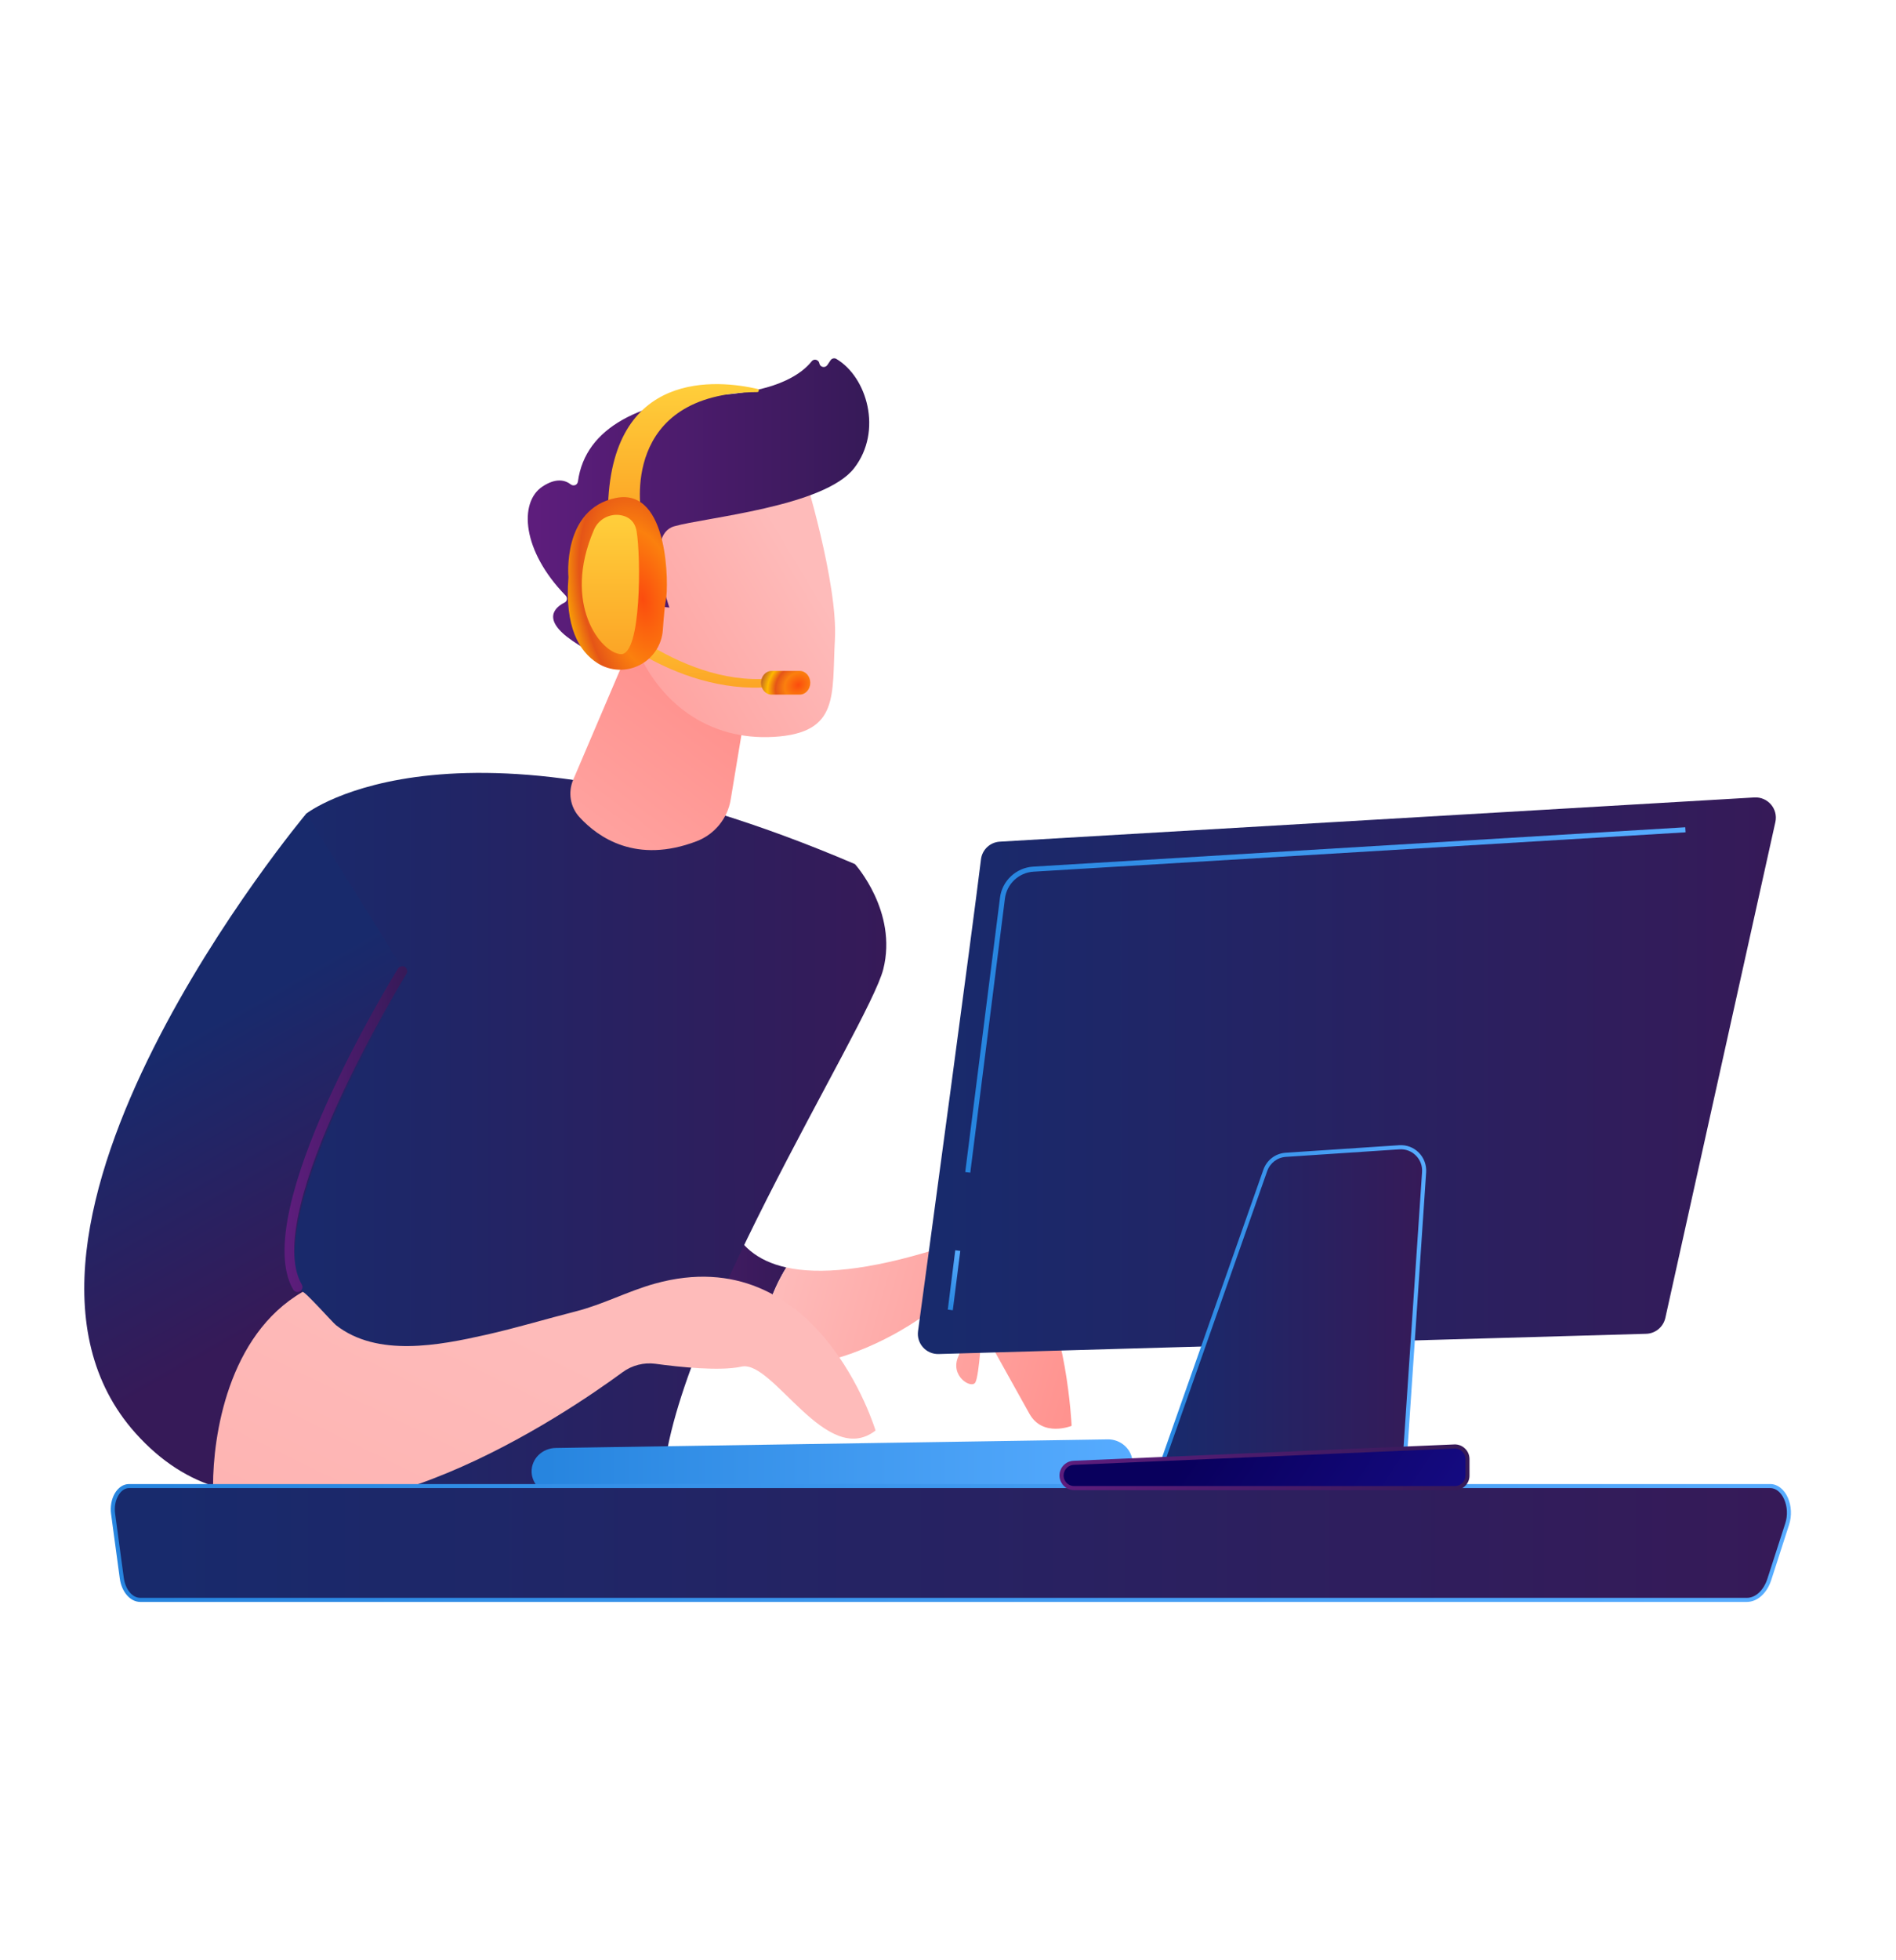 <svg width="90" height="93" viewBox="0 0 90 93" fill="none" xmlns="http://www.w3.org/2000/svg">
<path d="M37.326 60.132C31.613 58.872 35.917 50.395 36.119 50.069L25.88 53.663C25.88 53.663 24.966 58.59 31.337 63.127C32.948 64.274 34.579 64.77 36.119 64.871C36.015 62.89 36.6 61.311 37.326 60.132Z" fill="url(#paint0_linear_223_266)"/>
<path d="M48.957 60.524C47.279 58.471 44.492 59.252 44.492 59.252C41.171 60.287 38.879 60.475 37.326 60.132C36.599 61.308 36.014 62.89 36.118 64.868C39.444 65.087 42.333 63.455 43.641 62.567C44.111 62.247 44.754 62.351 45.086 62.812C45.423 63.279 45.714 63.873 45.495 64.346C45.065 65.28 46.112 65.914 46.299 65.585C46.486 65.254 46.61 63.017 46.61 63.017C46.61 63.017 48.23 65.946 48.867 67.076C49.504 68.206 50.868 67.646 50.868 67.646C50.868 67.646 50.634 62.576 48.957 60.524Z" fill="url(#paint1_linear_223_266)"/>
<path d="M14.537 38.602C14.537 38.602 21.726 32.938 40.583 40.995C40.583 40.995 42.621 43.243 41.927 45.984C41.232 48.725 31.411 63.977 31.46 70.817C31.46 70.817 24.366 75.677 14.471 72.022C14.468 72.022 10.014 54.257 14.537 38.602Z" fill="url(#paint2_linear_223_266)"/>
<path d="M29.791 30.943L27.211 36.988C26.954 37.587 27.064 38.285 27.505 38.766C28.396 39.738 30.206 41.003 33.068 39.911C33.919 39.585 34.538 38.833 34.685 37.933L35.784 31.306L29.791 30.943Z" fill="url(#paint3_linear_223_266)"/>
<path d="M14.361 61.293C12.28 57.719 19.334 46.304 19.334 46.304L14.537 38.602C14.537 38.602 -2.101 58.474 6.437 67.998C7.662 69.364 8.994 70.18 10.375 70.581C10.718 65.606 12.77 62.766 14.361 61.293Z" fill="url(#paint4_linear_223_266)"/>
<path d="M14.188 61.288C14.087 61.316 13.975 61.276 13.917 61.181C11.79 57.526 18.601 46.422 18.892 45.95C18.962 45.84 19.106 45.806 19.218 45.872C19.328 45.941 19.362 46.085 19.296 46.197C19.227 46.31 12.341 57.532 14.326 60.942C14.393 61.054 14.352 61.198 14.24 61.264C14.226 61.276 14.206 61.282 14.188 61.288Z" fill="url(#paint5_linear_223_266)"/>
<path d="M31.089 60.898C29.812 61.253 28.624 61.887 27.342 62.213C25.918 62.576 24.508 63.003 23.076 63.325C20.844 63.827 17.91 64.404 15.95 62.87C15.786 62.74 14.457 61.239 14.362 61.293C10.805 63.349 10.113 68.154 10.113 70.483C16.599 74.031 26.803 67.122 29.55 65.104C30.002 64.772 30.561 64.628 31.118 64.703C32.242 64.856 34.179 65.064 35.199 64.836C36.693 64.499 39.226 69.679 41.561 67.868C41.561 67.868 38.831 58.751 31.089 60.898Z" fill="url(#paint6_linear_223_266)"/>
<path d="M38.151 22.399C38.151 22.399 39.779 27.674 39.632 30.332C39.485 32.99 39.863 34.766 36.75 34.959C33.636 35.149 31.233 33.342 30.134 30.554C30.134 30.554 28.402 26.256 29.076 24.651C29.754 23.048 38.151 22.399 38.151 22.399Z" fill="url(#paint7_linear_223_266)"/>
<path d="M31.388 28.781L31.774 28.825C31.774 28.825 30.547 25.386 32.008 24.968C33.469 24.55 39.131 24.04 40.546 22.209C41.91 20.445 41.154 17.883 39.696 17.026C39.603 16.972 39.482 17.006 39.425 17.093L39.272 17.32C39.165 17.476 38.926 17.424 38.894 17.24C38.865 17.064 38.638 17 38.528 17.142C38.096 17.689 37.001 18.534 34.291 18.727C30.446 19.001 27.785 20.249 27.433 22.846C27.41 23.011 27.226 23.083 27.093 22.982C26.834 22.78 26.399 22.653 25.747 23.085C24.614 23.841 24.787 26.144 26.848 28.254C26.946 28.355 26.926 28.522 26.802 28.585C26.361 28.807 25.678 29.375 27.171 30.401C28.699 31.451 29.67 31.462 30.045 31.41C30.146 31.396 30.221 31.315 30.227 31.214L30.342 28.891C30.348 28.77 30.454 28.68 30.573 28.695L31.388 28.781Z" fill="url(#paint8_linear_223_266)"/>
<path d="M31.432 29.274C31.432 29.274 30.953 25.968 29.414 26.706C27.872 27.447 29.76 30.39 30.904 30.64L31.432 29.274Z" fill="url(#paint9_linear_223_266)"/>
<path d="M26.37 70.921C26.39 70.921 26.41 70.921 26.43 70.921L52.609 70.515C53.255 70.506 53.771 69.999 53.76 69.385C53.748 68.771 53.209 68.269 52.563 68.289L26.384 68.696C25.736 68.704 25.223 69.212 25.234 69.826C25.248 70.422 25.75 70.901 26.37 70.921Z" fill="url(#paint10_linear_223_266)"/>
<path d="M36.56 32.595C31.896 32.99 28.079 29.338 28.053 29.283V28.459C28.079 28.51 32.1 32.569 36.534 32.194L36.56 32.595Z" fill="url(#paint11_linear_223_266)"/>
<path d="M38.462 32.393C38.462 32.704 38.237 32.955 37.961 32.955H36.626C36.349 32.955 36.124 32.704 36.124 32.393C36.124 32.082 36.349 31.831 36.626 31.831H37.961C38.237 31.831 38.462 32.082 38.462 32.393Z" fill="url(#paint12_radial_223_266)"/>
<path d="M30.437 24.319C30.437 24.319 29.37 18.635 35.943 18.603C36.035 18.603 36.049 18.473 35.96 18.453C34.161 18.038 28.935 17.424 28.857 24.244C29.858 24.605 30.437 24.319 30.437 24.319Z" fill="url(#paint13_linear_223_266)"/>
<path d="M29.232 23.625C26.67 24.146 26.984 27.386 26.984 27.386C26.799 29.738 27.485 30.906 28.364 31.462C28.967 31.843 29.722 31.877 30.356 31.557C30.991 31.237 31.411 30.606 31.463 29.897C31.509 29.257 31.564 28.649 31.613 28.433C31.731 27.908 31.795 23.103 29.232 23.625Z" fill="url(#paint14_radial_223_266)"/>
<path d="M29.469 24.443C28.935 24.351 28.411 24.633 28.197 25.129C26.664 28.68 28.546 30.989 29.471 31.035C30.446 31.087 30.426 26.403 30.218 25.201C30.129 24.703 29.809 24.504 29.469 24.443Z" fill="url(#paint15_linear_223_266)"/>
<path d="M5.367 71.814C5.324 71.491 5.381 71.157 5.528 70.903C5.675 70.649 5.892 70.502 6.122 70.502H84.028C84.331 70.502 84.614 70.724 84.775 71.087C84.939 71.454 84.959 71.912 84.833 72.304L83.988 74.921C83.795 75.521 83.377 75.904 82.916 75.904H6.658C6.229 75.904 5.86 75.469 5.779 74.866L5.367 71.814Z" fill="url(#paint16_linear_223_266)"/>
<path d="M82.919 76H6.659C6.183 76 5.771 75.527 5.685 74.879L5.273 71.829C5.226 71.483 5.29 71.129 5.445 70.858C5.61 70.572 5.858 70.408 6.123 70.408H84.029C84.372 70.408 84.683 70.647 84.865 71.051C85.038 71.44 85.061 71.918 84.925 72.336L84.081 74.954C83.876 75.588 83.421 76 82.919 76ZM5.463 71.803L5.875 74.853C5.95 75.406 6.279 75.807 6.659 75.807H82.919C83.337 75.807 83.721 75.447 83.899 74.89L84.744 72.273C84.865 71.901 84.845 71.472 84.689 71.126C84.542 70.794 84.294 70.598 84.029 70.598H6.126C5.93 70.598 5.745 70.728 5.616 70.95C5.477 71.189 5.422 71.498 5.463 71.803Z" fill="url(#paint17_linear_223_266)"/>
<path d="M46.565 40.773C46.124 44.367 44.146 58.979 43.578 63.153C43.498 63.741 43.965 64.257 44.559 64.239L78.14 63.279C78.578 63.268 78.953 62.957 79.051 62.527L84.274 39C84.412 38.377 83.916 37.798 83.279 37.833L47.461 39.931C46.997 39.957 46.62 40.311 46.565 40.773Z" fill="url(#paint18_linear_223_266)"/>
<path d="M60.064 55.525L55.1 69.612L66.642 69.857L67.602 55.609C67.648 54.94 67.091 54.384 66.423 54.43L61.032 54.788C60.591 54.819 60.211 55.107 60.064 55.525Z" fill="url(#paint19_linear_223_266)"/>
<path d="M66.731 69.955L66.639 69.953L54.964 69.705L59.971 55.491C60.133 55.035 60.545 54.721 61.026 54.69L66.417 54.332C66.763 54.309 67.103 54.436 67.348 54.684C67.593 54.929 67.719 55.269 67.697 55.615L66.731 69.955ZM55.235 69.52L66.549 69.759L67.503 55.603C67.523 55.312 67.417 55.027 67.209 54.822C67.005 54.614 66.719 54.508 66.428 54.528L61.038 54.886C60.634 54.911 60.285 55.177 60.153 55.557L55.235 69.52Z" fill="url(#paint20_linear_223_266)"/>
<path d="M50.422 69.814C50.295 70.2 50.583 70.601 50.993 70.601H69.066C69.397 70.601 69.666 70.333 69.666 70.001V69.226C69.666 68.886 69.38 68.612 69.04 68.626L50.967 69.402C50.716 69.41 50.5 69.575 50.422 69.814Z" fill="url(#paint21_linear_223_266)"/>
<path d="M69.063 70.696H50.989C50.764 70.696 50.557 70.592 50.424 70.408C50.292 70.226 50.257 69.999 50.326 69.782C50.416 69.509 50.669 69.315 50.958 69.304L69.031 68.528C69.221 68.52 69.403 68.589 69.541 68.722C69.68 68.854 69.754 69.033 69.754 69.223V69.999C69.76 70.385 69.446 70.696 69.063 70.696ZM69.066 68.722C69.057 68.722 69.051 68.722 69.043 68.722L50.969 69.497C50.762 69.506 50.577 69.644 50.514 69.843C50.462 69.999 50.488 70.163 50.583 70.296C50.678 70.428 50.828 70.503 50.989 70.503H69.063C69.34 70.503 69.564 70.278 69.564 70.001V69.226C69.564 69.088 69.51 68.958 69.409 68.863C69.316 68.771 69.195 68.722 69.066 68.722Z" fill="url(#paint22_linear_223_266)"/>
<path d="M46.058 55.635L45.818 55.606L47.467 42.594C47.568 41.787 48.234 41.165 49.044 41.116L79.996 39.248L80.011 39.487L49.058 41.355C48.361 41.398 47.793 41.931 47.703 42.623L46.058 55.635Z" fill="url(#paint23_linear_223_266)"/>
<path d="M45.345 59.315L44.99 62.132L45.228 62.162L45.583 59.345L45.345 59.315Z" fill="url(#paint24_linear_223_266)"/>
<defs>
<linearGradient id="paint0_linear_223_266" x1="26.122" y1="59.767" x2="37.326" y2="59.767" gradientUnits="userSpaceOnUse">
<stop stop-color="#5D1D7C"/>
<stop offset="1" stop-color="#361A58"/>
</linearGradient>
<linearGradient id="paint1_linear_223_266" x1="36.831" y1="60.722" x2="51.639" y2="64.936" gradientUnits="userSpaceOnUse">
<stop stop-color="#FEBBBA"/>
<stop offset="1" stop-color="#FF928E"/>
</linearGradient>
<linearGradient id="paint2_linear_223_266" x1="13.248" y1="60.723" x2="42.071" y2="60.723" gradientUnits="userSpaceOnUse">
<stop stop-color="#182A6C"/>
<stop offset="1" stop-color="#361A58"/>
</linearGradient>
<linearGradient id="paint3_linear_223_266" x1="20.929" y1="49.703" x2="33.283" y2="33.295" gradientUnits="userSpaceOnUse">
<stop stop-color="#FEBBBA"/>
<stop offset="1" stop-color="#FF928E"/>
</linearGradient>
<linearGradient id="paint4_linear_223_266" x1="10.5" y1="44" x2="19.334" y2="59.554" gradientUnits="userSpaceOnUse">
<stop offset="0.013" stop-color="#182A6C"/>
<stop offset="0.205" stop-color="#182A6C"/>
<stop offset="0.976" stop-color="#361A58"/>
</linearGradient>
<linearGradient id="paint5_linear_223_266" x1="13.652" y1="55.966" x2="19.33" y2="55.966" gradientUnits="userSpaceOnUse">
<stop stop-color="#5D1D7C"/>
<stop offset="1" stop-color="#361A58"/>
</linearGradient>
<linearGradient id="paint6_linear_223_266" x1="27.503" y1="64.135" x2="-6.877" y2="134.598" gradientUnits="userSpaceOnUse">
<stop stop-color="#FEBBBA"/>
<stop offset="1" stop-color="#FF928E"/>
</linearGradient>
<linearGradient id="paint7_linear_223_266" x1="38.117" y1="26.88" x2="24.526" y2="35.064" gradientUnits="userSpaceOnUse">
<stop stop-color="#FEBBBA"/>
<stop offset="1" stop-color="#FF928E"/>
</linearGradient>
<linearGradient id="paint8_linear_223_266" x1="25.457" y1="26.452" x2="41.261" y2="26.452" gradientUnits="userSpaceOnUse">
<stop stop-color="#5D1D7C"/>
<stop offset="1" stop-color="#361A58"/>
</linearGradient>
<linearGradient id="paint9_linear_223_266" x1="36.791" y1="24.677" x2="23.2" y2="32.861" gradientUnits="userSpaceOnUse">
<stop stop-color="#FEBBBA"/>
<stop offset="1" stop-color="#FF928E"/>
</linearGradient>
<linearGradient id="paint10_linear_223_266" x1="25.947" y1="70.013" x2="53.76" y2="70.013" gradientUnits="userSpaceOnUse">
<stop stop-color="#2785DF"/>
<stop offset="1" stop-color="#57ACFF"/>
</linearGradient>
<linearGradient id="paint11_linear_223_266" x1="32.306" y1="28.459" x2="32.306" y2="32.625" gradientUnits="userSpaceOnUse">
<stop stop-color="#FFCF3B"/>
<stop offset="1" stop-color="#FCA526"/>
</linearGradient>
<radialGradient id="paint12_radial_223_266" cx="0" cy="0" r="1" gradientUnits="userSpaceOnUse" gradientTransform="translate(37.893 32.495) rotate(53.056) scale(2.515 3.065)">
<stop stop-color="#FB4C0E"/>
<stop offset="0.225" stop-color="#FB800E"/>
<stop offset="0.377" stop-color="#E55517"/>
<stop offset="0.508" stop-color="#FFB800"/>
<stop offset="0.627" stop-color="#C8701F"/>
<stop offset="0.774" stop-color="#FF7A00"/>
<stop offset="0.937" stop-color="#A46A35"/>
</radialGradient>
<linearGradient id="paint13_linear_223_266" x1="32.439" y1="18.223" x2="32.439" y2="24.426" gradientUnits="userSpaceOnUse">
<stop stop-color="#FFCF3B"/>
<stop offset="1" stop-color="#FCA526"/>
</linearGradient>
<radialGradient id="paint14_radial_223_266" cx="0" cy="0" r="1" gradientUnits="userSpaceOnUse" gradientTransform="translate(30.511 28.421) rotate(78.267) scale(14.955 7.554)">
<stop stop-color="#FB4C0E"/>
<stop offset="0.225" stop-color="#FB800E"/>
<stop offset="0.377" stop-color="#E55517"/>
<stop offset="0.508" stop-color="#FFB800"/>
<stop offset="0.627" stop-color="#C8701F"/>
<stop offset="0.774" stop-color="#FF7A00"/>
<stop offset="0.937" stop-color="#A46A35"/>
</radialGradient>
<linearGradient id="paint15_linear_223_266" x1="28.975" y1="24.426" x2="28.975" y2="31.036" gradientUnits="userSpaceOnUse">
<stop stop-color="#FFCF3B"/>
<stop offset="1" stop-color="#FCA526"/>
</linearGradient>
<linearGradient id="paint16_linear_223_266" x1="7.342" y1="74.041" x2="84.915" y2="74.041" gradientUnits="userSpaceOnUse">
<stop stop-color="#182A6C"/>
<stop offset="1" stop-color="#361A58"/>
</linearGradient>
<linearGradient id="paint17_linear_223_266" x1="7.252" y1="74.072" x2="85.013" y2="74.072" gradientUnits="userSpaceOnUse">
<stop stop-color="#2785DF"/>
<stop offset="1" stop-color="#57ACFF"/>
</linearGradient>
<linearGradient id="paint18_linear_223_266" x1="44.587" y1="55.133" x2="84.297" y2="55.133" gradientUnits="userSpaceOnUse">
<stop stop-color="#182A6C"/>
<stop offset="1" stop-color="#361A58"/>
</linearGradient>
<linearGradient id="paint19_linear_223_266" x1="55.413" y1="64.537" x2="67.604" y2="64.537" gradientUnits="userSpaceOnUse">
<stop stop-color="#182A6C"/>
<stop offset="1" stop-color="#361A58"/>
</linearGradient>
<linearGradient id="paint20_linear_223_266" x1="55.283" y1="64.567" x2="67.699" y2="64.567" gradientUnits="userSpaceOnUse">
<stop stop-color="#2785DF"/>
<stop offset="1" stop-color="#57ACFF"/>
</linearGradient>
<linearGradient id="paint21_linear_223_266" x1="57.253" y1="67.794" x2="71.419" y2="77.079" gradientUnits="userSpaceOnUse">
<stop stop-color="#09005D"/>
<stop offset="1" stop-color="#1A0F91"/>
</linearGradient>
<linearGradient id="paint22_linear_223_266" x1="50.778" y1="69.948" x2="69.755" y2="69.948" gradientUnits="userSpaceOnUse">
<stop stop-color="#5D1D7C"/>
<stop offset="1" stop-color="#361A58"/>
</linearGradient>
<linearGradient id="paint23_linear_223_266" x1="46.673" y1="49.984" x2="80.011" y2="49.984" gradientUnits="userSpaceOnUse">
<stop stop-color="#2785DF"/>
<stop offset="1" stop-color="#57ACFF"/>
</linearGradient>
<linearGradient id="paint24_linear_223_266" x1="45.155" y1="62.081" x2="45.501" y2="59.334" gradientUnits="userSpaceOnUse">
<stop stop-color="#2785DF"/>
<stop offset="1" stop-color="#57ACFF"/>
</linearGradient>
</defs>
</svg>
